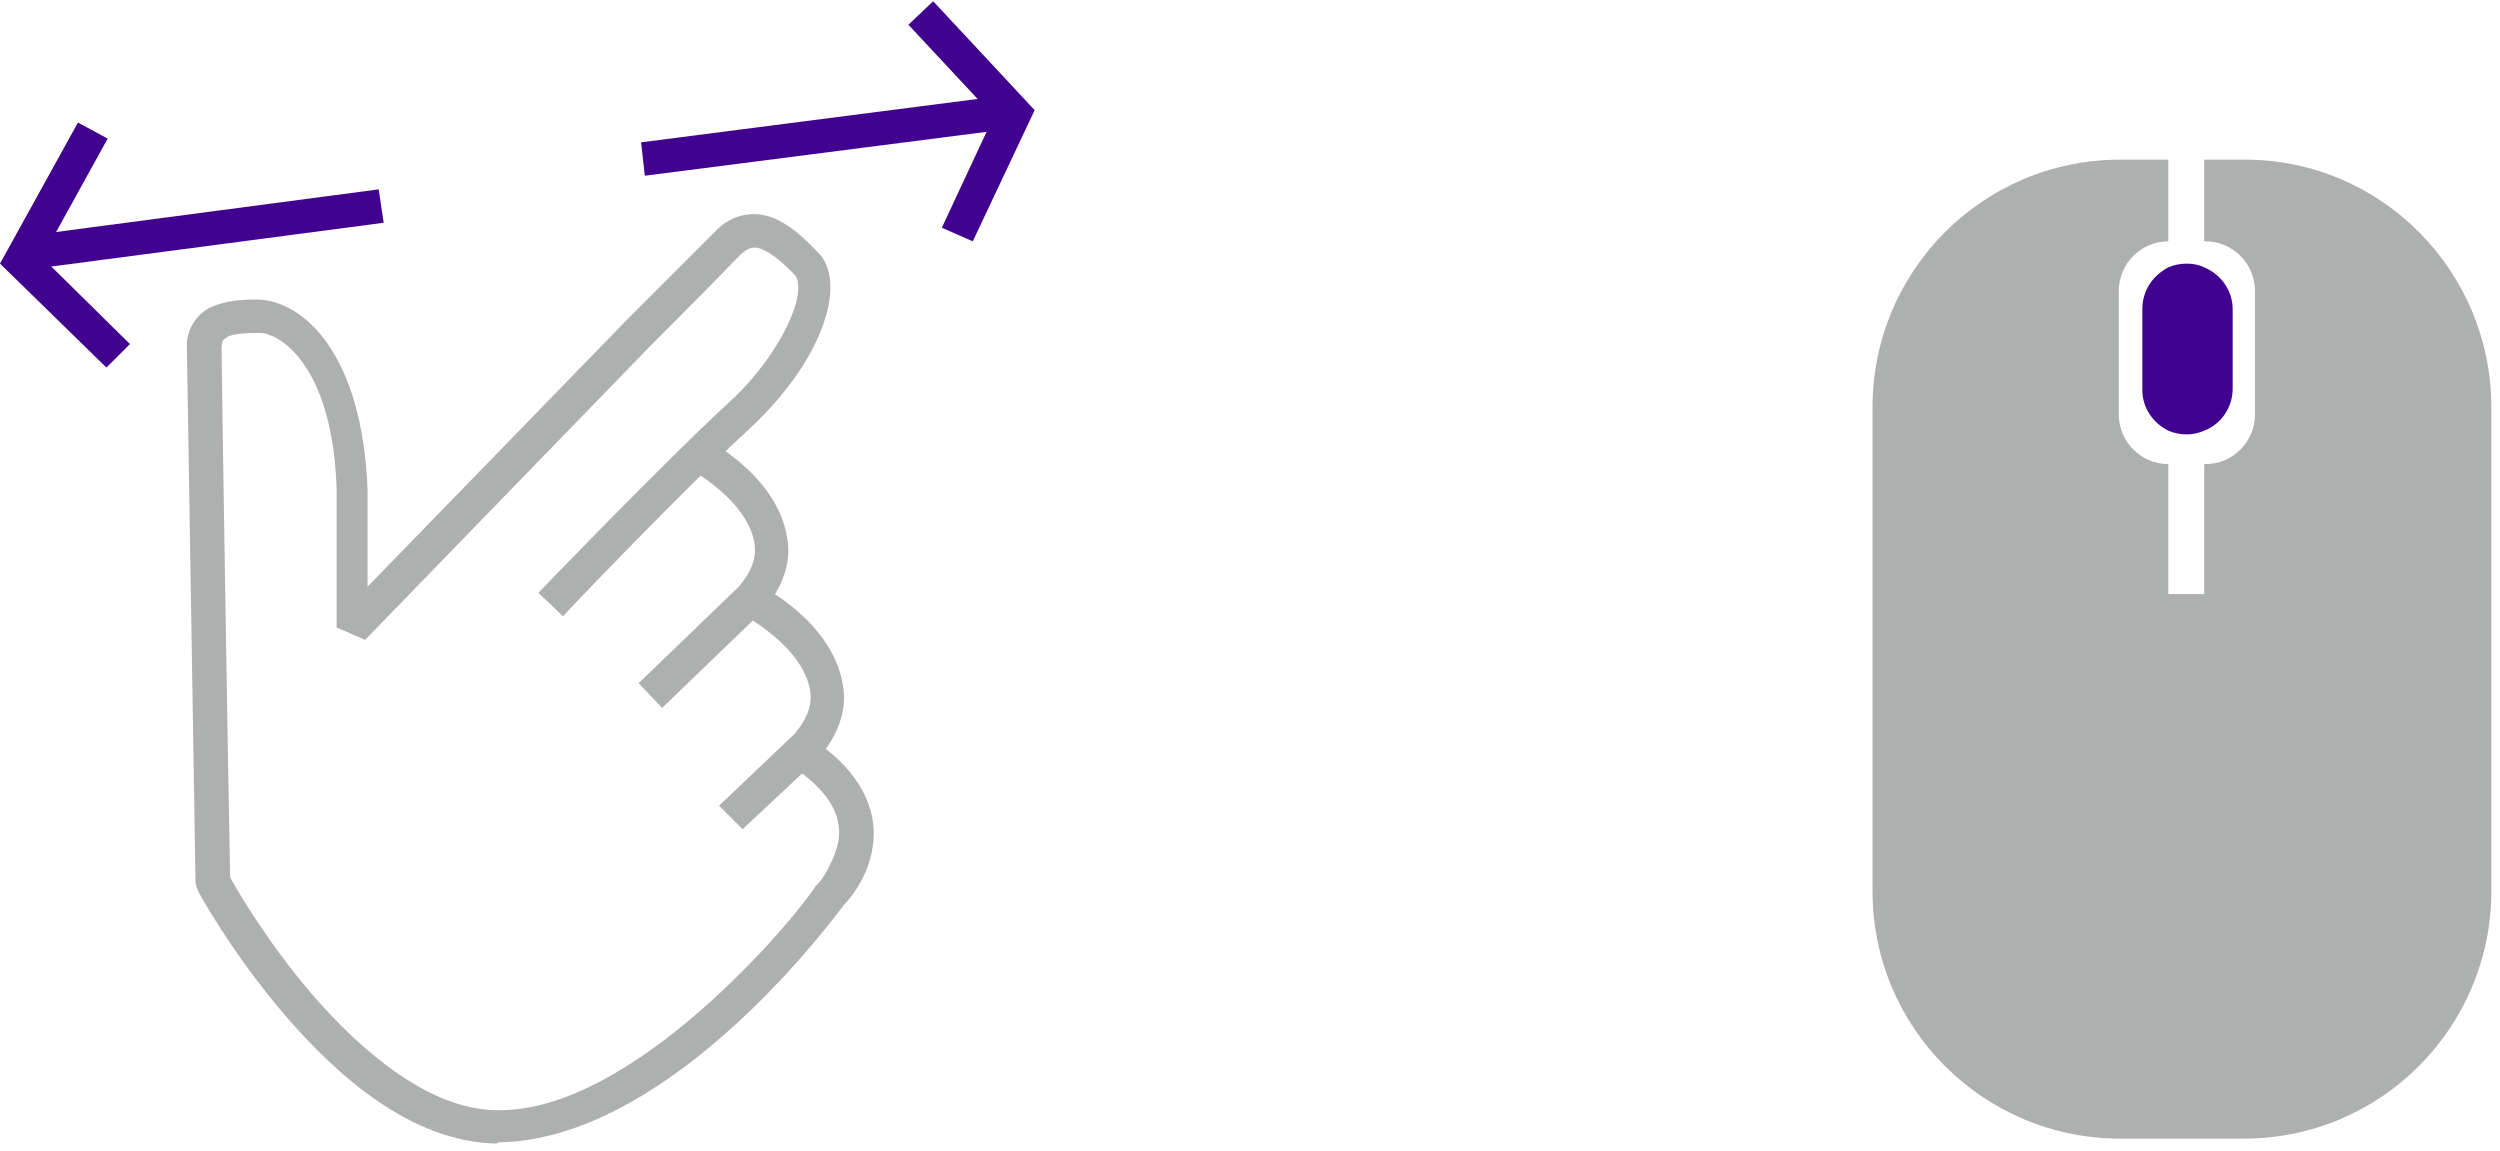 <svg version="1.2" xmlns="http://www.w3.org/2000/svg" viewBox="0 0 202 93" width="202" height="93"><style>.a{fill:#410290}.b{fill:#aeafaf}</style><path class="a" d="m51.8 11.5l28.7-3.7 0.4 2.7-28.8 3.7c0 0-0.3-2.7-0.3-2.7z"/><path class="a" d="m76.1 18.4l4.2-9-6.9-7.4 2-1.9 8.2 8.8-5 10.6zm-73.5 0.6l28-3.7 0.4 2.7-28.1 3.7z"/><path class="a" d="m0 21.3l6.3-11.4 2.4 1.3-5.3 9.6 7.1 7-1.9 1.9z"/><path class="b" d="m40 92.4c-6.8-0.2-12.7-5.4-17-10.4-4.3-5-7-10-7-10l-0.2-0.6-0.7-43.3c-0.1-1.4 0.8-2.8 2-3.3 1.1-0.5 2.4-0.6 3.7-0.6 3.8 0.1 8.5 4.5 8.9 15.4v7.8l20.7-21.3 7.3-7.3c0.8-0.9 1.9-1.5 3.2-1.5 1.8 0 3.4 1.2 5.2 3.1 0.8 0.8 1 1.9 1 2.9-0.1 3.5-2.7 7.8-6.6 11.4-4.8 4.4-15 15-15 15.1l-2-1.9c0 0 10.2-10.6 15.2-15.2 3.6-3.2 5.8-7.4 5.8-9.4 0-0.6-0.1-0.9-0.3-1.1-1.6-1.7-2.7-2.2-3.2-2.2-0.3 0-0.7 0.1-1.3 0.7-1.7 1.8-7.2 7.3-7.2 7.3l-23 23.7-2.3-1v-11.1c-0.3-10.2-4.7-12.7-6.2-12.7-1.3 0-2.2 0.1-2.6 0.3-0.4 0.3-0.4 0.2-0.5 0.8 0 1.9 0.6 38.9 0.7 42.9 0.6 1.1 3 5.2 6.5 9.3 4.1 4.8 9.6 9.4 14.9 9.5h0.2c10.9 0.2 24-15.4 25.7-18.1l0.2-0.2c0 0 0.4-0.4 0.8-1.2 0.4-0.8 0.9-1.8 0.9-2.9 0-1.4-0.6-3-3.1-4.9l1.6-2.2c3.1 2.2 4.3 4.9 4.3 7.1 0 3.1-1.9 5.3-2.4 5.8-2.3 3.1-14.8 19-27.9 19.2-0.2 0.1-0.2 0.1-0.3 0.1z"/><path class="b" d="m51.6 55.2l8.1-7.8c1-1.2 1.3-2.1 1.3-3 0-1.5-1.1-3.2-2.4-4.4-1.3-1.2-2.5-1.9-2.5-1.9l1.4-2.4c0 0.1 6 3.2 6.2 8.7 0 1.6-0.6 3.2-2 4.9l-8.2 7.9-1.9-2z"/><path class="b" d="m58.1 65.1l6.1-5.8c1-1.2 1.3-2.1 1.3-3 0-1.5-1.1-3.2-2.4-4.4-1.3-1.2-2.5-1.9-2.5-1.9l1.4-2.4c0 0.1 6 3.2 6.2 8.7 0 1.6-0.6 3.2-2 4.9l-6.2 5.8z"/><path class="a" d="m173.1 25v6.5c0 1.5 0.9 2.7 2.1 3.3q0.7 0.3 1.5 0.3c0.5 0 0.9-0.1 1.4-0.3 1.3-0.5 2.3-1.8 2.3-3.4v-6.4c0-1.5-0.9-2.8-2.3-3.4-0.4-0.2-0.9-0.3-1.4-0.3q-0.8 0-1.5 0.3c-1.3 0.7-2.1 1.9-2.1 3.4z"/><path class="b" d="m181.3 12.9h-3.2v6.6h0.1c2.2 0 4 1.8 4 4v10c0 2.2-1.8 4-4 4h-0.1v10.5h-2.9v-10.5c-2.2 0-4-1.8-4-4v-10c0-2.2 1.8-4 4-4v-6.6h-3.9c-11.1 0-20 9-20 20v15.2 23.9c0 11.1 9 20 20 20h10c11.1 0 20-9 20-20v-23.9-15.2c0-11-8.9-20-19.9-20z"/></svg>